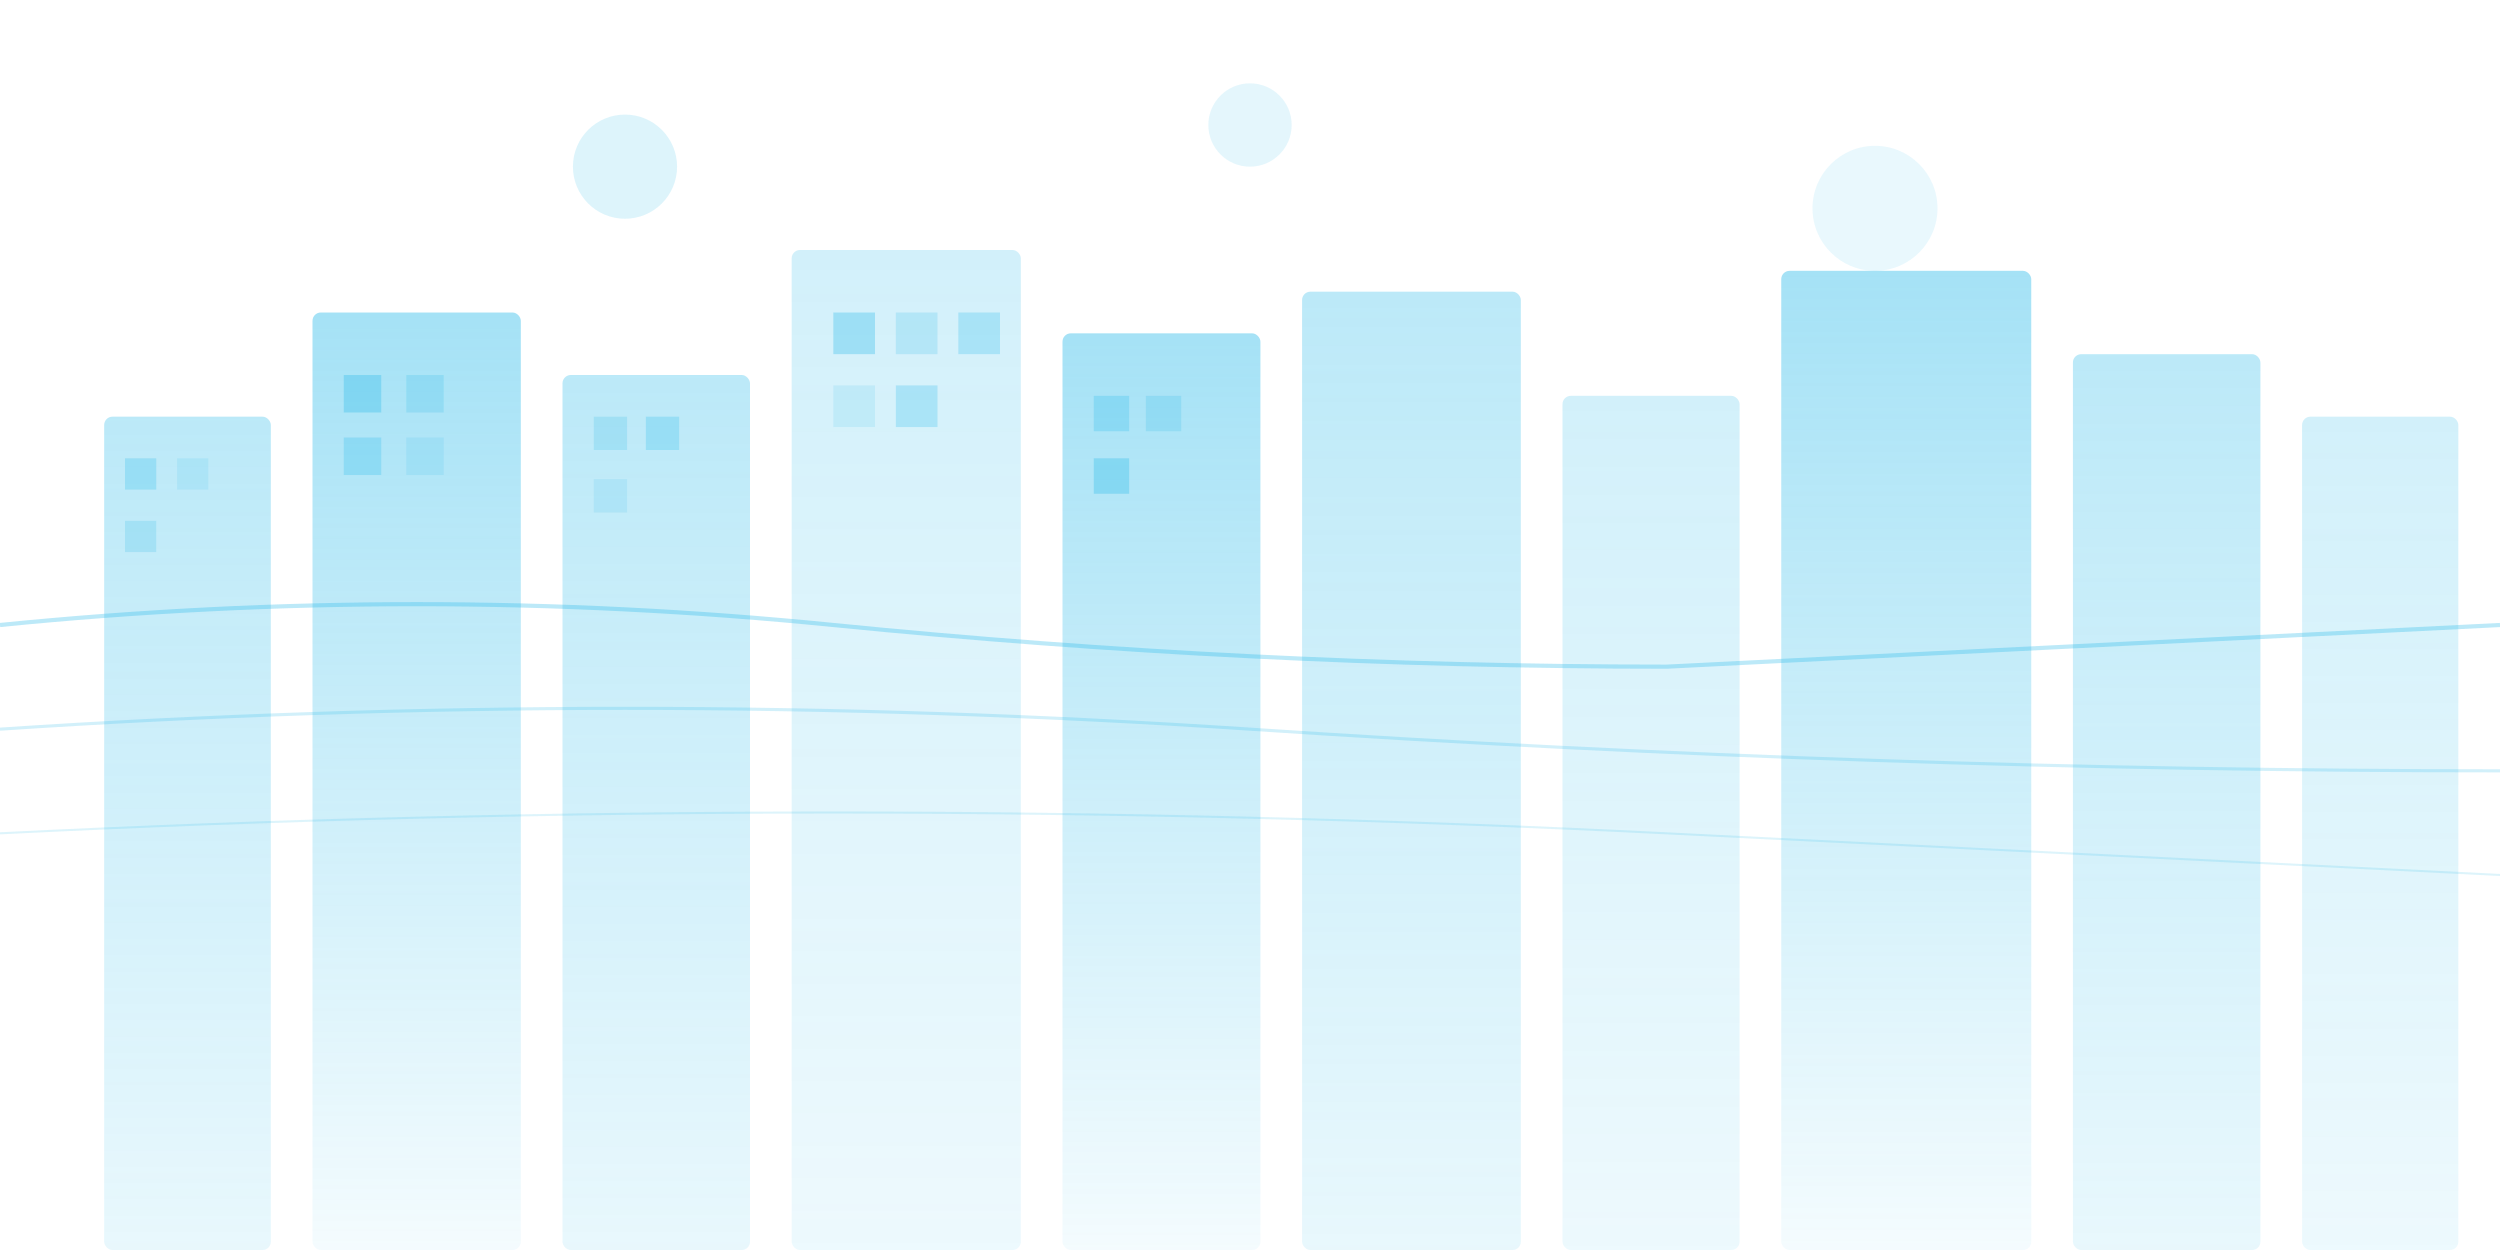 <svg width="1200" height="600" viewBox="0 0 1200 600" fill="none" xmlns="http://www.w3.org/2000/svg">
  <!-- Abstract cityscape background -->
  <defs>
    <linearGradient id="building1" x1="0%" y1="0%" x2="0%" y2="100%">
      <stop offset="0%" style="stop-color:#1eb6e8;stop-opacity:0.3"/>
      <stop offset="100%" style="stop-color:#1eb6e8;stop-opacity:0.1"/>
    </linearGradient>
    <linearGradient id="building2" x1="0%" y1="0%" x2="0%" y2="100%">
      <stop offset="0%" style="stop-color:#1eb6e8;stop-opacity:0.4"/>
      <stop offset="100%" style="stop-color:#1eb6e8;stop-opacity:0.05"/>
    </linearGradient>
    <linearGradient id="building3" x1="0%" y1="0%" x2="0%" y2="100%">
      <stop offset="0%" style="stop-color:#1eb6e8;stop-opacity:0.2"/>
      <stop offset="100%" style="stop-color:#1eb6e8;stop-opacity:0.08"/>
    </linearGradient>
  </defs>
  
  <!-- Background buildings -->
  <rect x="50" y="200" width="80" height="400" fill="url(#building1)" rx="4"/>
  <rect x="150" y="150" width="100" height="450" fill="url(#building2)" rx="4"/>
  <rect x="270" y="180" width="90" height="420" fill="url(#building1)" rx="4"/>
  <rect x="380" y="120" width="110" height="480" fill="url(#building3)" rx="4"/>
  <rect x="510" y="160" width="95" height="440" fill="url(#building2)" rx="4"/>
  <rect x="625" y="140" width="105" height="460" fill="url(#building1)" rx="4"/>
  <rect x="750" y="190" width="85" height="410" fill="url(#building3)" rx="4"/>
  <rect x="855" y="130" width="120" height="470" fill="url(#building2)" rx="4"/>
  <rect x="995" y="170" width="90" height="430" fill="url(#building1)" rx="4"/>
  <rect x="1105" y="200" width="75" height="400" fill="url(#building3)" rx="4"/>
  
  <!-- Building windows -->
  <g opacity="0.6">
    <!-- Building 1 windows -->
    <rect x="60" y="220" width="15" height="15" fill="#1eb6e8" opacity="0.4"/>
    <rect x="85" y="220" width="15" height="15" fill="#1eb6e8" opacity="0.2"/>
    <rect x="60" y="250" width="15" height="15" fill="#1eb6e8" opacity="0.3"/>
    
    <!-- Building 2 windows -->
    <rect x="165" y="180" width="18" height="18" fill="#1eb6e8" opacity="0.5"/>
    <rect x="195" y="180" width="18" height="18" fill="#1eb6e8" opacity="0.3"/>
    <rect x="165" y="210" width="18" height="18" fill="#1eb6e8" opacity="0.4"/>
    <rect x="195" y="210" width="18" height="18" fill="#1eb6e8" opacity="0.2"/>
    
    <!-- Building 3 windows -->
    <rect x="285" y="200" width="16" height="16" fill="#1eb6e8" opacity="0.3"/>
    <rect x="310" y="200" width="16" height="16" fill="#1eb6e8" opacity="0.4"/>
    <rect x="285" y="230" width="16" height="16" fill="#1eb6e8" opacity="0.2"/>
    
    <!-- Building 4 windows -->
    <rect x="400" y="150" width="20" height="20" fill="#1eb6e8" opacity="0.5"/>
    <rect x="430" y="150" width="20" height="20" fill="#1eb6e8" opacity="0.3"/>
    <rect x="460" y="150" width="20" height="20" fill="#1eb6e8" opacity="0.4"/>
    <rect x="400" y="185" width="20" height="20" fill="#1eb6e8" opacity="0.2"/>
    <rect x="430" y="185" width="20" height="20" fill="#1eb6e8" opacity="0.4"/>
    
    <!-- Building 5 windows -->
    <rect x="525" y="190" width="17" height="17" fill="#1eb6e8" opacity="0.4"/>
    <rect x="550" y="190" width="17" height="17" fill="#1eb6e8" opacity="0.3"/>
    <rect x="525" y="220" width="17" height="17" fill="#1eb6e8" opacity="0.5"/>
  </g>
  
  <!-- Abstract geometric elements -->
  <circle cx="900" cy="100" r="30" fill="#1eb6e8" opacity="0.1"/>
  <circle cx="300" cy="80" r="25" fill="#1eb6e8" opacity="0.15"/>
  <circle cx="600" cy="60" r="20" fill="#1eb6e8" opacity="0.12"/>
  
  <!-- Flowing lines -->
  <path d="M0 300 Q200 280 400 300 T800 320 Q1000 310 1200 300" stroke="#1eb6e8" stroke-width="2" fill="none" opacity="0.3"/>
  <path d="M0 350 Q300 330 600 350 T1200 370" stroke="#1eb6e8" stroke-width="1.5" fill="none" opacity="0.2"/>
  <path d="M0 400 Q400 380 800 400 T1200 420" stroke="#1eb6e8" stroke-width="1" fill="none" opacity="0.15"/>
</svg>
